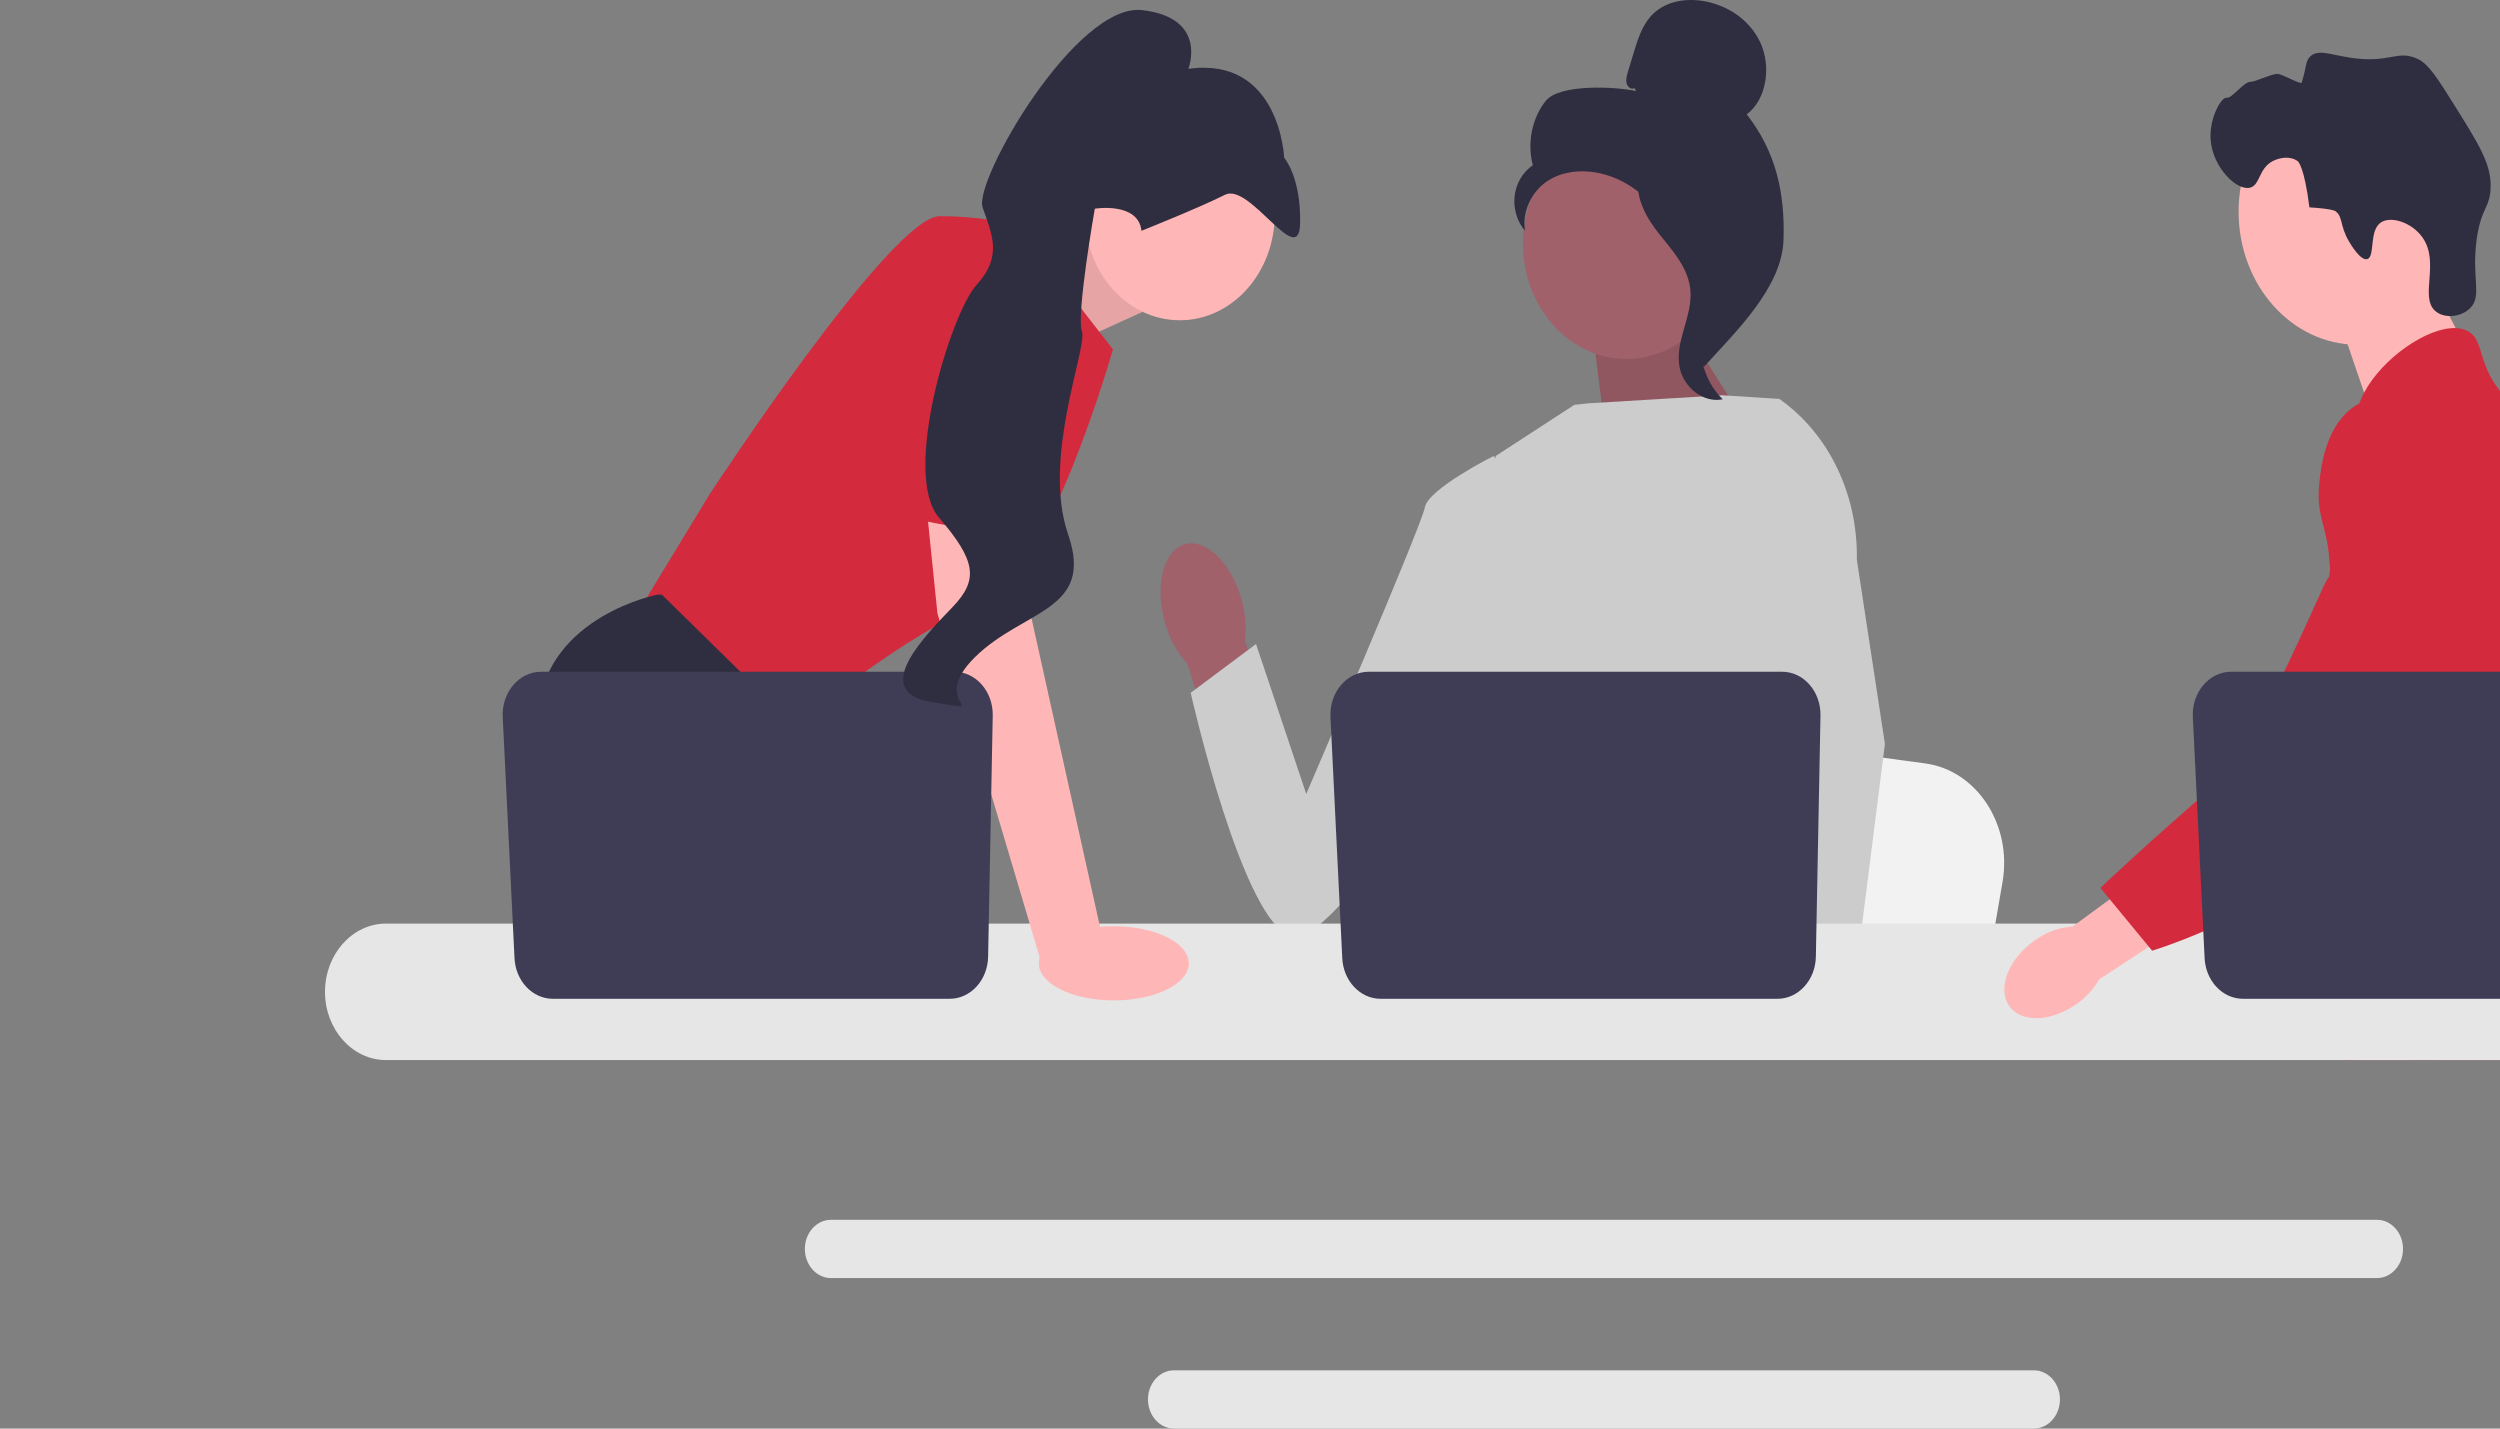 <svg width="700" height="400" viewBox="0 0 700 400" fill="none" xmlns="http://www.w3.org/2000/svg">
<rect x="0" y="0" width="700" height="400" fill="#808080" stroke="none"/>
<g clip-path="url(#clip0_217_1246)">
<path d="M569.487 383.687H328.722C324.7 383.687 321.43 387.343 321.43 391.839C321.43 396.335 324.7 400 328.722 400H569.487C573.509 400 576.788 396.334 576.788 391.839C576.788 387.343 573.509 383.687 569.487 383.687Z" fill="#E6E6E6"/>
<path d="M759.929 221.142L757.737 240.662L752.294 289.146H642.965C643.819 278.279 644.986 262.638 646.233 245.753C646.355 244.067 646.484 242.37 646.607 240.662C649.734 198.218 653.155 150.188 653.155 150.188L667.528 153.181L695.415 158.978L706.779 161.339L737.208 167.673C752.38 170.825 762.816 195.383 759.929 221.142Z" fill="#F2F2F2"/>
<path d="M677.232 71.644L690.676 97.945L664.836 118.418L653.812 86.088L677.232 71.644Z" fill="#FFB6B6"/>
<path d="M660.116 96.527C678.511 96.527 693.423 79.856 693.423 59.292C693.423 38.727 678.511 22.057 660.116 22.057C641.721 22.057 626.809 38.727 626.809 59.292C626.809 79.856 641.721 96.527 660.116 96.527Z" fill="#FFB6B6"/>
<path d="M657.723 67.616C655.078 63.116 656.116 60.763 653.902 59.109C653.902 59.109 653.011 58.443 646.634 58.064C645.207 46.577 643.425 45.184 643.424 45.184C641.37 43.578 638.322 44.1 636.426 45.082C632.415 47.159 632.88 51.645 630.18 52.503C626.449 53.689 619.662 47.004 618.993 39.35C618.448 33.108 622.046 27.044 623.473 27.365C624.888 27.683 628.275 22.848 630.104 22.923C631.353 22.974 636.457 20.494 637.83 20.688C639.329 20.899 644.273 23.784 644.479 23.125C645.911 18.546 645.49 17.275 646.705 15.965C648.857 13.644 652.378 15.26 657.902 16.128C669.268 17.914 671.252 13.724 677.077 16.564C680.019 17.998 682.481 21.867 687.285 29.546C694.003 40.285 697.363 45.654 697.384 51.917C697.406 58.303 694.64 57.898 693.424 67.353C692.072 77.878 694.946 82.691 691.806 86.11C689.379 88.753 684.447 89.38 681.855 87.061C677.418 83.09 683.225 73.508 678.315 66.507C675.301 62.21 669.239 60.298 666.463 62.422C663.323 64.824 665.053 71.873 662.845 72.542C660.955 73.114 658.184 68.4 657.723 67.616Z" fill="#2F2E41"/>
<path d="M735.31 214.268C734.381 232.026 730.691 237.632 729.399 258.604C729.117 263.209 728.947 268.553 728.947 274.927C728.947 276.552 728.955 278.123 728.955 279.658C728.955 282.926 728.899 286.014 728.559 289.146C728.301 291.647 727.857 294.166 727.122 296.82H655.387C655.379 296.802 655.379 296.784 655.37 296.766C654.951 294.725 654.684 292.775 654.482 290.907C654.417 290.311 654.361 289.724 654.313 289.146C654.248 288.469 654.191 287.801 654.135 287.142C653.917 284.515 653.699 282.032 653.182 279.658C652.488 276.38 651.227 273.293 648.643 270.314C647.585 269.095 646.528 268.147 645.494 267.317C645.292 267.163 645.098 267.009 644.896 266.856C642.037 264.662 639.332 263.082 636.99 258.604C636.95 258.541 636.918 258.469 636.885 258.406C636.482 257.62 635.432 255.562 634.672 252.818C633.873 249.965 633.389 246.38 634.261 242.715C636.336 234.03 644.024 233.164 650.307 224.388C650.985 223.441 651.656 222.393 652.294 221.229C655.136 216.064 655.903 211.515 656.808 206.107C656.953 205.231 657.082 204.364 657.187 203.525C657.268 202.893 657.341 202.27 657.398 201.656C657.898 196.501 657.656 192.059 657.066 188.087C655.145 175.078 649.475 167.025 653.481 155.351C654.741 151.686 656.525 148.933 658.326 146.576C662.137 141.584 666.054 138.343 665.376 131.897C664.689 125.397 660.28 124.503 659.788 118.824C659.537 115.954 660.377 112.929 661.952 109.959V109.95C666.991 100.389 679.573 91.587 687.568 91.867C689.045 91.912 690.354 92.282 691.444 92.995C695.393 95.595 693.746 101.274 699.794 109.237C704.292 115.15 709.379 117.515 711.31 118.635C718.957 123.095 725.176 136.248 729.399 153.067C729.431 153.194 729.464 153.32 729.496 153.456C732.105 163.991 733.946 175.953 734.859 188.087C735.246 193.224 735.472 198.388 735.52 203.498C735.561 207.578 735.48 211.118 735.31 214.268Z" fill="#D32A3D"/>
<path d="M681.593 275.107L680.131 279.657L679.211 282.51L677.078 289.146L674.607 296.819H658.723L661.387 289.146L662.623 285.57L664.674 279.657L668.114 269.727L681.593 275.107Z" fill="#FFB6B6"/>
<path d="M729.65 151.514C729.61 152.101 729.553 152.751 729.497 153.455C728.867 160.623 727.381 173.452 725.209 188.086C724.062 195.805 722.721 204.03 721.211 212.2C717.965 229.831 713.927 247.192 709.364 258.604C708.549 260.662 707.709 262.522 706.853 264.165C706.199 265.42 705.512 266.656 704.793 267.875C702.468 271.875 699.859 275.667 697.154 279.206C697.049 279.359 696.928 279.504 696.807 279.657C696.371 280.234 695.918 280.804 695.466 281.372C693.253 284.162 690.992 286.762 688.804 289.145C686.139 292.052 683.571 294.625 681.269 296.819H655.476L655.371 296.765L651.656 294.923C651.656 294.923 652.714 293.533 654.483 290.906C654.846 290.373 655.233 289.786 655.654 289.145C656.17 288.36 656.728 287.493 657.325 286.554C658.569 284.586 659.982 282.275 661.5 279.657C664.44 274.592 667.791 268.363 671.175 261.15C671.563 260.31 671.958 259.461 672.354 258.603C672.362 258.577 672.378 258.549 672.386 258.522C673.057 257.06 673.719 255.552 674.381 254.017C679.993 240.963 681.601 230.129 682.061 226.618C682.707 221.652 683.603 214.709 683.361 207.072C683.199 202.035 682.545 196.708 680.987 191.417V191.409C680.664 190.298 680.3 189.188 679.888 188.086C679.153 186.109 678.281 184.159 677.247 182.236C672.685 173.768 668.979 173.416 666.031 164.189C665.158 161.454 663.18 155.279 663.785 148.76V148.751C663.859 147.948 663.979 147.135 664.141 146.323V146.314C664.181 146.088 664.238 145.854 664.295 145.628C664.755 143.633 665.514 141.655 666.669 139.777C668.922 136.13 671.998 133.963 674.752 132.673L674.761 132.663C677.942 131.183 680.688 130.867 681.221 130.813C693.019 129.639 702.169 140.725 707.168 146.783C709.098 149.121 710.867 151.081 712.482 152.678C725.055 165.228 728.504 157.21 729.4 153.067C729.537 152.426 729.61 151.875 729.65 151.514Z" fill="#D32A3D"/>
<path d="M665.553 341.544H232.662C228.64 341.544 225.361 345.2 225.361 349.696C225.361 354.201 228.64 357.857 232.662 357.857H665.553C669.575 357.857 672.846 354.201 672.846 349.696C672.846 345.2 669.575 341.544 665.553 341.544Z" fill="#E6E6E6"/>
<path d="M280.832 73.375L308.114 60.539L319.816 87.357L291.147 100.439L280.832 73.375Z" fill="#FFB6B6"/>
<path opacity="0.1" d="M280.832 73.375L308.114 60.539L319.816 87.357L291.147 100.439L280.832 73.375Z" fill="black"/>
<path d="M284.711 63.156L311.625 97.823C311.625 97.823 292.902 163.886 274.179 169.773C255.456 175.66 220.936 204.44 220.936 204.44L177.639 173.044L198.702 138.377C198.702 138.377 249.605 60.539 263.063 60.539C276.52 60.539 284.711 63.156 284.711 63.156Z" fill="#D32A3D"/>
<path d="M248.346 289.146H185.694L181.733 283.227L165.561 259.058L161.84 253.498C161.84 253.498 147.798 224.718 150.723 198.554C153.649 172.39 184.074 166.503 184.074 166.503H185.326L222.573 203.093L220.35 237.145L232.145 259.058L248.346 289.146Z" fill="#2F2E41"/>
<path d="M198.527 289.146H181.734V261.347L198.527 289.146Z" fill="#2F2E41"/>
<path d="M560.713 246.943L558.624 259.057L553.44 289.145H449.299C450.112 282.402 451.224 272.695 452.412 262.216C452.529 261.17 452.651 260.117 452.768 259.057C455.747 232.716 459.006 202.909 459.006 202.909L472.697 204.767L499.26 208.364L510.084 209.83L539.07 213.761C553.522 215.716 563.463 230.957 560.713 246.943Z" fill="#F2F2F2"/>
<path d="M708.091 289.146H651.605C652.466 288.014 652.951 287.36 652.951 287.36L669.884 284.233L704.773 277.797C704.773 277.797 706.364 282.395 708.091 289.146Z" fill="#2F2E41"/>
<path d="M468.497 86.457L493.061 125.294L450.213 126.724L445.613 90.227L468.497 86.457Z" fill="#A0616A"/>
<path opacity="0.1" d="M468.497 86.457L493.061 125.294L450.213 126.724L445.613 90.227L468.497 86.457Z" fill="black"/>
<path d="M347.357 166.924C344.205 156.759 336.959 150.338 331.173 152.582C325.387 154.825 323.253 164.883 326.407 175.051C327.617 179.132 329.684 182.829 332.434 185.834L346.276 228.714L364.137 221.024L348.595 179.568C349.092 175.304 348.667 170.968 347.357 166.924Z" fill="#A0616A"/>
<path d="M513.634 147.135L513.6 186.714L510.306 201.333L503.531 231.402L498.599 259.057L494.924 279.661L493.614 287.02C492.625 287.759 491.642 288.466 490.659 289.146H405.077C400.215 285.882 397.494 283.344 397.494 283.344C397.494 283.344 398.84 281.931 400.379 279.661C402.976 275.828 406.118 269.549 404.193 263.551C403.79 262.295 403.684 260.765 403.807 259.057C404.591 247.794 415.158 228.747 415.158 228.747L412.97 200.476L412.01 188.088L418.776 127.682L440.828 113.35L444.635 112.939L482.216 110.669L497.749 111.67L498.457 111.886L513.634 147.135Z" fill="#CCCCCC"/>
<path d="M515.304 289.145H496.581L495.756 279.661L495.738 279.471L501.039 279.066L514.83 278.013L515.07 283.69L515.257 288.047L515.304 289.145Z" fill="#FFB6B6"/>
<path d="M519.912 156.704L527.777 208.293L521.359 259.057L520.358 266.959L518.591 280.91L518.047 285.201L518.065 285.666L518.199 289.146H495.966L495.147 279.661L495.076 278.811L493.403 259.384L493.374 259.057L489.822 217.862L496.785 188.088L497.3 185.896V185.89L500.329 134.909L497.983 111.741L497.96 111.525C498.006 111.558 498.047 111.591 498.094 111.624C498.217 111.709 498.34 111.794 498.457 111.885C512.125 121.579 520.269 138.585 519.912 156.704Z" fill="#CCCCCC"/>
<path d="M426.74 137.567L418.19 127.681C418.19 127.681 399.888 136.905 398.975 142.023C398.063 147.14 365.747 222.304 365.747 222.304L351.688 180.325L333.387 193.985C333.387 193.985 348.071 259.16 361.805 262.219C375.538 265.279 421.565 185.079 421.565 185.079L426.74 137.567Z" fill="#CCCCCC"/>
<path d="M773.904 258.604H108.088C98.664 258.604 91 267.18 91 277.716C91 288.251 98.664 296.819 108.088 296.819H773.904C783.328 296.819 791 288.252 791 277.716C791 267.18 783.328 258.604 773.904 258.604Z" fill="#E6E6E6"/>
<path d="M509.736 200.367L508.442 267.898C508.317 274.435 503.54 279.661 497.692 279.661H386.569C380.859 279.661 376.144 274.671 375.832 268.297L372.53 200.765C372.193 193.879 377.098 188.088 383.267 188.088H498.986C505.015 188.088 509.866 193.628 509.736 200.367Z" fill="#3F3D56"/>
<path d="M330.348 89.676C345.031 89.676 356.934 76.369 356.934 59.954C356.934 43.539 345.031 30.232 330.348 30.232C315.665 30.232 303.762 43.539 303.762 59.954C303.762 76.369 315.665 89.676 330.348 89.676Z" fill="#FFB6B6"/>
<path d="M285.881 137.722L288.807 173.043L308.7 262.655L291.513 269.389L262.477 171.735L258.467 132.489L285.881 137.722Z" fill="#FFB6B6"/>
<path d="M277.967 200.367L276.672 267.898C276.547 274.435 271.771 279.661 265.922 279.661H154.8C149.089 279.661 144.375 274.671 144.063 268.297L140.761 200.765C140.424 193.879 145.328 188.088 151.497 188.088H267.216C273.245 188.088 278.096 193.628 277.967 200.367Z" fill="#3F3D56"/>
<path d="M311.868 280.118C323.464 280.118 332.864 275.47 332.864 269.736C332.864 264.002 323.464 259.354 311.868 259.354C300.272 259.354 290.871 264.002 290.871 269.736C290.871 275.47 300.272 280.118 311.868 280.118Z" fill="#FFB6B6"/>
<path d="M244.631 143.123L256.625 71.659C256.625 71.659 289.976 66.426 291.146 78.854C292.316 91.282 290.31 152.018 290.31 152.018L244.631 143.123Z" fill="#D32A3D"/>
<path d="M319.616 64.627C319.616 64.627 336.062 58.065 342.999 54.535C349.937 51.004 363.719 75.63 364.026 62.624C364.332 49.619 359.57 44.165 359.57 44.165C359.57 44.165 358.381 15.713 332.74 19.27C332.74 19.27 338.38 5.035 319.867 2.834C301.354 0.633 272.553 50.611 275.132 58.08C277.711 65.549 280.803 71.724 273.485 79.71C266.168 87.696 252.464 132.766 262.89 144.895C273.316 157.023 274 162.286 266.857 169.831C259.714 177.376 242.829 193.783 261.085 196.631C279.342 199.479 259.415 197.352 273.025 183.968C286.636 170.584 306.497 171.131 299.081 149.657C291.665 128.184 304.549 97.413 302.937 92.745C301.325 88.077 306.549 58.434 306.549 58.434C306.549 58.434 318.707 56.438 319.616 64.627Z" fill="#2F2E41"/>
<path d="M455.363 100.514C471.347 100.514 484.304 86.029 484.304 68.16C484.304 50.291 471.347 35.806 455.363 35.806C439.379 35.806 426.422 50.291 426.422 68.16C426.422 86.029 439.379 100.514 455.363 100.514Z" fill="#A0616A"/>
<path d="M457.672 24.662C456.835 25.209 455.713 24.382 455.445 23.34C455.176 22.299 455.489 21.192 455.799 20.165L457.361 14.995C458.468 11.328 459.643 7.533 462.042 4.742C465.662 0.529 471.415 -0.543 476.594 0.234C483.245 1.231 489.808 5.257 492.9 11.915C495.993 18.573 494.676 27.863 489.088 32.016C497.052 42.221 499.828 53.594 499.39 67.127C498.952 80.661 485.759 93.117 477.156 102.651C475.234 101.349 473.488 95.247 474.544 93.03C475.601 90.814 474.087 88.246 475.395 86.204C476.704 84.162 477.799 87.413 476.476 85.383C475.641 84.102 478.899 81.155 477.658 80.388C471.657 76.679 469.661 68.317 465.891 61.913C461.345 54.188 453.564 48.957 445.329 48.089C440.793 47.611 436.001 48.477 432.283 51.421C428.565 54.365 426.158 59.626 427.02 64.628C424.787 62.093 423.676 58.379 424.095 54.852C424.514 51.326 426.455 48.065 429.203 46.27C427.532 40.093 428.963 32.989 432.841 28.209C436.719 23.43 452.449 24.244 458.11 25.502L457.672 24.662Z" fill="#2F2E41"/>
<path d="M458.551 48.276C466.049 49.181 471.463 56.442 476.034 63.148C478.669 67.013 481.429 71.281 481.363 76.14C481.296 81.052 478.358 85.266 476.954 89.921C474.659 97.531 476.896 106.585 482.359 111.799C476.961 112.944 471.125 108.419 470.193 102.365C469.108 95.318 473.887 88.516 473.321 81.393C472.822 75.118 468.399 70.288 464.638 65.596C460.877 60.904 457.345 54.678 459.076 48.682L458.551 48.276Z" fill="#2F2E41"/>
<path d="M570.648 262.693C563.221 267.415 559.38 275.527 562.069 280.811C564.758 286.094 572.958 286.548 580.387 281.823C583.378 279.981 585.93 277.365 587.831 274.194L619.073 253.74L610.175 237.555L580.321 259.437C576.91 259.643 573.593 260.759 570.648 262.693Z" fill="#FFB6B6"/>
<path d="M676.427 112.705C675.493 112.292 667.301 108.824 659.822 113.403C651.231 118.663 649.904 130.67 649.439 134.881C648.364 144.61 651.531 146.79 652.2 156.639C653.451 175.066 656.749 154.045 651.482 162.456C649.658 165.367 631.036 210.483 620.767 219.32C600.793 236.506 588.109 248.61 588.109 248.61L602.589 266.194C602.589 266.194 625.47 259.379 645.694 244.699C666.438 229.64 676.811 222.111 684.836 207.381C685.527 206.113 702.062 174.722 693.181 140.011C691.156 132.093 687.445 117.587 676.427 112.705Z" fill="#D32A3D"/>
<path d="M751.197 200.367L749.903 267.898C749.778 274.435 745.001 279.661 739.152 279.661H628.03C622.32 279.661 617.605 274.671 617.293 268.297L613.991 200.765C613.654 193.879 618.559 188.088 624.728 188.088H740.447C746.476 188.088 751.327 193.628 751.197 200.367Z" fill="#3F3D56"/>
</g>
<defs>
<clipPath id="clip0_217_1246">
<rect width="700" height="400" fill="white"/>
</clipPath>
</defs>
</svg>
